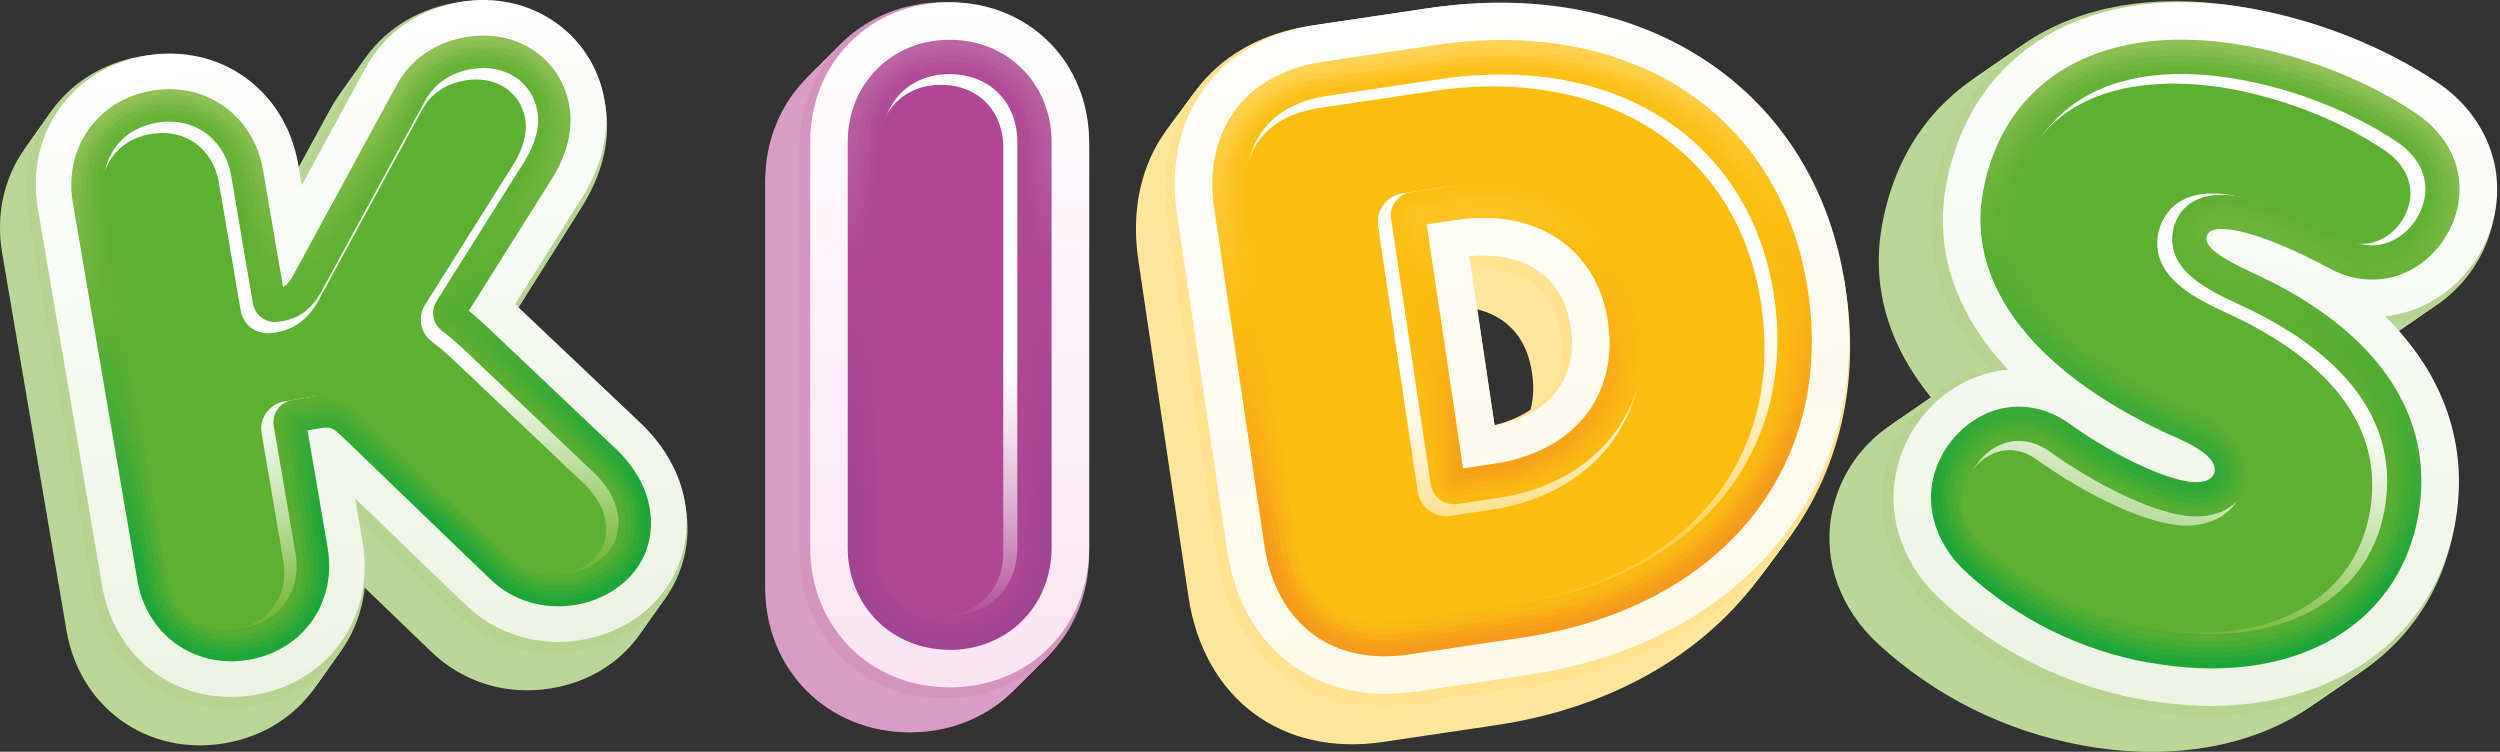 <?xml version="1.0" encoding="UTF-8"?> <svg xmlns="http://www.w3.org/2000/svg" width="572" height="172" viewBox="0 0 572 172" fill="none"><rect x="0" y="0" width="572" height="172" fill="#333333" stroke="none"/> <g clip-path="url(#clip0_328_15)"> <path d="M476.172 170.486C458.775 167.277 442.728 159.29 429.78 147.382C421.118 139.449 417.107 128.416 419.04 117.876C421.447 104.765 431.549 95.045 443.53 92.93C432.479 80.438 427.902 66.214 430.638 51.37C436.528 19.366 464.72 3.191 502.468 10.139C517.568 12.911 532.539 18.892 544.63 26.934C555.462 34.065 560.878 45.936 558.671 57.862C556.319 70.645 546.562 80.165 534.855 82.499C547.456 95.756 552.69 111.877 549.48 129.255C543.736 160.42 513.592 177.398 476.172 170.505V170.486Z" fill="#B9D797"></path> <path d="M477.613 169.483C460.216 166.274 444.169 158.305 431.203 146.379C422.541 138.446 418.529 127.413 420.462 116.873C422.888 103.743 432.972 94.042 444.953 91.927C433.902 79.417 429.325 65.211 432.06 50.367C437.951 18.363 466.143 2.188 503.891 9.136C518.99 11.908 533.962 17.871 546.052 25.931C556.884 33.062 562.282 44.933 560.094 56.877C557.742 69.642 547.985 79.18 536.296 81.514C548.897 94.771 554.131 110.892 550.921 128.252C545.177 159.417 515.033 176.377 477.613 169.502V169.483Z" fill="#B9D797"></path> <path d="M479.035 168.517C461.638 165.307 445.591 157.32 432.625 145.412C423.981 137.48 419.951 126.447 421.884 115.888C424.291 102.777 434.394 93.057 446.375 90.942C435.324 78.45 430.747 64.227 433.482 49.383C439.372 17.379 467.565 1.204 505.313 8.151C520.412 10.923 535.384 16.905 547.474 24.965C558.306 32.095 563.722 43.948 561.516 55.893C559.163 68.676 549.407 78.195 537.7 80.529C550.3 93.787 555.534 109.907 552.325 127.286C546.58 158.451 516.437 175.41 479.017 168.535L479.035 168.517Z" fill="#B9D797"></path> <path d="M480.458 167.532C463.061 164.323 447.014 156.354 434.048 144.427C425.386 136.495 421.374 125.462 423.307 114.922C425.714 101.81 435.817 92.091 447.798 89.975C436.747 77.484 432.17 63.26 434.905 48.416C440.795 16.412 468.988 0.237 506.736 7.185C521.835 9.957 536.807 15.92 548.897 23.98C559.729 31.092 565.127 42.982 562.939 54.908C560.586 67.691 550.83 77.21 539.123 79.544C551.724 92.82 556.957 108.941 553.748 126.301C548.004 157.466 517.86 174.425 480.44 167.55L480.458 167.532Z" fill="#B9D797"></path> <path d="M481.898 166.548C464.501 163.338 448.453 155.351 435.488 143.443C426.826 135.51 422.814 124.478 424.747 113.937C427.154 100.826 437.256 91.106 449.237 88.972C438.186 76.481 433.609 62.257 436.345 47.413C442.235 15.409 470.427 -0.766 508.175 6.182C523.275 8.954 538.246 14.935 550.337 22.995C561.169 30.126 566.566 41.979 564.378 53.923C562.026 66.707 552.27 76.226 540.58 78.56C553.181 91.835 558.415 107.956 555.205 125.316C549.461 156.481 519.317 173.459 481.898 166.566V166.548Z" fill="#B9D797"></path> <path d="M483.32 165.563C465.924 162.353 449.876 154.384 436.91 142.458C428.248 134.525 424.236 123.493 426.169 112.952C428.577 99.823 438.679 90.121 450.66 88.006C439.609 75.496 435.032 61.291 437.767 46.447C443.658 14.443 471.85 -1.732 509.598 5.215C524.698 7.987 539.669 13.95 551.759 22.011C562.591 29.141 567.989 41.012 565.801 52.957C563.449 65.722 553.692 75.259 541.985 77.593C554.586 90.851 559.82 106.971 556.61 124.332C550.866 155.497 520.722 172.474 483.302 165.581L483.32 165.563Z" fill="#B9D797"></path> <path d="M484.743 164.578C467.346 161.369 451.299 153.381 438.333 141.473C429.671 133.541 425.659 122.508 427.592 111.968C429.999 98.856 440.102 89.137 452.083 87.021C441.032 74.53 436.455 60.306 439.19 45.462C445.08 13.458 473.273 -2.717 511.021 4.231C526.12 7.003 541.092 12.984 553.182 21.026C564.014 28.156 569.43 40.009 567.224 51.954C564.871 64.737 555.115 74.256 543.426 76.59C556.027 89.848 561.261 105.968 558.051 123.347C552.307 154.512 522.163 171.471 484.743 164.596V164.578Z" fill="#B9D797"></path> <path d="M486.185 163.593C468.788 160.384 452.74 152.415 439.775 140.489C431.113 132.556 427.101 121.523 429.034 110.983C431.441 97.871 441.543 88.152 453.524 86.037C442.474 73.545 437.896 59.321 440.632 44.477C446.522 12.473 474.714 -3.702 512.462 3.246C527.562 6.018 542.533 11.981 554.624 20.041C565.456 27.171 570.872 39.043 568.665 50.969C566.313 63.752 556.557 73.271 544.849 75.624C557.45 88.881 562.684 105.002 559.474 122.362C553.73 153.527 523.586 170.486 486.166 163.612L486.185 163.593Z" fill="#B9D797"></path> <path d="M487.607 162.609C470.21 159.399 454.162 151.412 441.197 139.504C432.535 131.571 428.523 120.539 430.456 109.98C432.863 96.869 442.965 87.149 454.946 85.034C443.895 72.542 439.318 58.318 442.054 43.474C447.944 11.47 476.136 -4.705 513.884 2.243C528.984 5.015 543.955 10.996 556.046 19.056C566.878 26.187 572.294 38.04 570.087 49.984C567.735 62.768 557.979 72.287 546.271 74.621C558.872 87.897 564.106 104.017 560.896 121.377C555.152 152.542 525.008 169.502 487.588 162.627L487.607 162.609Z" fill="#B9D797"></path> <path d="M488.173 162.207C470.776 158.998 454.729 151.029 441.763 139.103C433.101 131.17 429.089 120.137 431.022 109.597C433.429 96.486 443.532 86.766 455.513 84.65C444.462 72.159 439.885 57.935 442.62 43.091C448.51 11.087 476.703 -5.088 514.451 1.86C529.55 4.632 544.522 10.595 556.612 18.655C567.444 25.785 572.86 37.657 570.653 49.583C568.301 62.366 558.545 71.885 546.838 74.22C559.438 87.495 564.672 103.616 561.463 120.976C555.718 152.141 525.575 169.1 488.155 162.226L488.173 162.207Z" fill="#B5D490"></path> <path d="M489.832 160.019C472.654 156.864 456.825 148.986 444.042 137.224C435.69 129.584 431.824 118.97 433.684 108.831C436.164 95.41 446.996 85.69 459.451 84.559C447.525 71.922 442.492 57.443 445.282 42.307C451.045 11.051 478.672 -4.741 515.672 2.061C530.607 4.814 545.415 10.723 557.378 18.674C567.808 25.53 573.006 36.928 570.89 48.361C568.483 61.473 557.961 71.01 545.725 72.396C559.256 85.69 564.964 102.084 561.718 119.754C556.101 150.226 526.559 166.766 489.832 160.019Z" fill="url(#paint0_linear_328_15)"></path> <path d="M491.381 151.576C475.807 148.713 461.438 141.564 449.84 130.896C443.676 125.243 440.795 117.584 442.108 110.381C443.931 100.424 453.669 91.215 465.212 93.349C468.148 93.896 470.993 95.136 473.674 97.069C481.023 102.357 492.457 108.685 500.207 110.108C501.192 110.29 506.115 111.019 506.699 107.883C507.246 104.947 502.559 102.193 498.548 100.406C466.07 86.128 449.73 65.521 453.706 43.857C458.593 17.324 481.734 4.559 514.103 10.504C527.925 13.039 541.584 18.473 552.598 25.804C560.239 30.837 563.923 38.678 562.428 46.793C560.622 56.622 551.231 65.849 539.25 63.643C537.098 63.242 534.946 62.476 532.867 61.345C528.928 59.212 518.972 54.106 511.422 52.72C507.392 51.972 505.204 52.483 504.875 54.197C504.456 56.44 507.556 58.81 515.926 62.658C544.192 75.715 557.449 95.446 553.255 118.186C548.495 144.081 523.622 157.484 491.381 151.539V151.576Z" fill="url(#paint1_linear_328_15)"></path> <g opacity="0.1"> <path d="M491.599 150.372C476.244 147.546 462.094 140.489 450.678 130.003C444.824 124.642 442.071 117.402 443.329 110.618C445.043 101.263 454.179 92.565 465.011 94.571C467.765 95.081 470.446 96.249 472.98 98.072C480.676 103.616 492.018 109.852 500.006 111.33C503.434 111.968 507.318 111.457 507.938 108.12C508.485 105.129 505.513 102.175 499.076 99.312C467.163 85.289 451.079 65.156 454.945 44.112C459.686 18.327 482.281 5.927 513.92 11.744C527.578 14.26 541.091 19.64 551.959 26.88C559.181 31.639 562.664 39.006 561.26 46.611C559.546 55.893 550.391 64.482 539.504 62.476C537.48 62.111 535.456 61.364 533.487 60.306C529.493 58.154 519.39 52.975 511.677 51.571C506.844 50.677 504.163 51.498 503.708 54.014C503.161 57.005 506.224 59.576 515.451 63.825C543.17 76.609 556.172 95.866 552.087 118.004C547.455 143.169 523.165 156.19 491.636 150.391L491.599 150.372Z" fill="#5EB032"></path> </g> <g opacity="0.2"> <path d="M451.499 129.091C445.572 123.657 443.457 116.636 444.533 110.819C446.666 99.221 459.942 90.212 472.269 99.038C479.691 104.363 491.381 110.965 499.787 112.497C504.51 113.372 508.449 112.059 509.142 108.302C509.817 104.637 506.644 101.3 499.568 98.145C471.394 85.763 452.046 66.615 456.149 44.295C461.127 17.269 484.962 7.623 513.683 12.911C525.828 15.154 539.596 20.078 551.267 27.846C558.671 32.715 561.224 39.918 560.038 46.337C558.105 56.877 546.471 65.904 534.052 59.175C527.597 55.692 518.661 51.534 511.878 50.294C506.972 49.383 503.161 50.075 502.486 53.741C501.72 57.935 506.243 60.889 514.923 64.883C539.833 76.408 555.151 94.443 550.866 117.73C546.562 141.109 523.713 154.986 491.836 149.132C477.375 146.47 463.188 139.796 451.517 129.073L451.499 129.091Z" fill="#5EB032"></path> </g> <g opacity="0.3"> <path d="M492.056 147.965C477.157 145.23 463.426 138.373 452.338 128.198C447.196 123.475 444.661 116.91 445.737 111.056C447.251 102.85 455.183 95.246 464.575 96.978C466.964 97.416 469.316 98.455 471.559 100.06C479.473 105.768 491.217 112.187 499.569 113.737C505.35 114.794 509.581 112.77 510.346 108.558C511.149 104.254 507.775 100.479 500.061 97.051C469.261 83.52 453.688 64.372 457.353 44.532C461.894 19.877 482.865 8.498 513.465 14.133C526.795 16.595 539.98 21.828 550.593 28.886C556.975 33.098 560.057 39.553 558.835 46.155C557.34 54.27 549.389 61.801 539.925 60.05C538.156 59.722 536.369 59.084 534.637 58.136C530.552 55.929 520.157 50.623 512.097 49.145C503.672 47.596 501.703 51.243 501.265 53.559C500.262 59.047 506.608 62.458 514.395 66.032C540.983 78.305 553.511 96.595 549.645 117.548C545.286 141.273 522.127 153.509 492.056 147.965Z" fill="#5EB032"></path> </g> <g opacity="0.4"> <path d="M492.276 146.743C477.614 144.044 464.083 137.315 453.178 127.286C448.346 122.854 445.957 116.727 446.96 111.275C448.364 103.67 455.695 96.577 464.357 98.181C466.582 98.583 468.752 99.549 470.849 101.063C478.891 106.843 490.817 113.372 499.351 114.94C505.862 116.144 510.658 113.718 511.551 108.776C512.901 101.427 503.619 97.288 500.555 95.938C470.32 82.644 455.002 63.989 458.558 44.751C462.953 20.843 483.395 9.847 513.247 15.336C526.432 17.762 539.452 22.941 549.901 29.907C555.864 33.846 558.745 39.809 557.633 45.918C556.247 53.449 548.898 60.433 540.163 58.829C538.522 58.519 536.862 57.935 535.221 57.06C531.082 54.817 520.56 49.437 512.317 47.924C502.834 46.173 500.573 50.55 500.063 53.34C498.896 59.686 505.624 63.351 513.885 67.162C528.966 74.128 553.493 89.902 548.442 117.347C544.211 140.343 521.636 152.178 492.276 146.78V146.743Z" fill="#5EB032"></path> </g> <g opacity="0.5"> <path d="M492.494 145.54C478.051 142.877 464.739 136.258 453.998 126.392C449.457 122.234 447.232 116.545 448.162 111.512C449.457 104.473 456.186 97.944 464.137 99.403C466.179 99.786 468.204 100.662 470.137 102.047C478.288 107.901 490.397 114.539 499.132 116.144C506.262 117.457 511.732 114.575 512.772 108.995C513.793 103.488 509.854 98.71 501.083 94.808C471.413 81.751 456.35 63.606 459.779 44.969C464.046 21.81 483.941 11.178 513.027 16.54C526.048 18.929 538.904 24.053 549.225 30.928C554.769 34.575 557.45 40.1 556.428 45.699C555.152 52.647 548.386 59.102 540.381 57.625C538.867 57.352 537.317 56.786 535.822 55.966C530.606 53.139 520.668 48.197 512.553 46.702C501.63 44.696 499.35 50.495 498.876 53.084C497.436 60.889 506.663 65.138 513.392 68.238C528.145 75.058 552.161 90.45 547.256 117.074C543.153 139.358 521.16 150.792 492.512 145.522L492.494 145.54Z" fill="#5EB032"></path> </g> <path d="M492.805 143.844C478.672 141.236 465.652 134.781 455.166 125.116C450.261 120.63 449.203 115.287 449.859 111.804C451.008 105.603 456.88 99.786 463.828 101.063C465.615 101.391 467.402 102.193 469.135 103.433C476.83 108.959 489.212 116.053 498.822 117.821C506.956 119.317 513.247 115.907 514.469 109.305C515.636 102.923 511.369 97.507 501.777 93.24C488.1 87.24 456.825 70.536 461.476 45.298C465.542 23.196 484.708 13.093 512.718 18.254C525.52 20.607 538.139 25.621 548.278 32.368C553.311 35.669 555.663 40.429 554.733 45.389C553.603 51.534 547.694 57.242 540.692 55.947C539.342 55.692 537.993 55.2 536.625 54.452C531.319 51.589 521.198 46.556 512.864 45.024C500.062 42.672 497.619 50.367 497.181 52.793C495.504 61.91 505.424 66.488 512.663 69.825C530.133 77.885 550.01 92.583 545.561 116.782C541.64 138.063 520.45 148.932 492.823 143.844H492.805Z" fill="url(#paint2_linear_328_15)"></path> <path d="M490.872 143.497C476.976 140.944 464.174 134.58 453.835 125.079C449.312 120.921 448.309 116.071 448.893 112.898C449.914 107.372 455.312 102.011 461.439 103.142C463.044 103.433 464.667 104.163 466.253 105.312C474.04 110.91 486.623 118.095 496.415 119.9C505.132 121.505 512.153 117.603 513.484 110.399C514.779 103.379 510.274 97.507 500.099 92.984C486.677 87.094 456.005 70.755 460.491 46.392C466.308 14.753 500.099 18.436 510.311 20.333C522.948 22.667 535.422 27.609 545.415 34.265C550.01 37.31 552.162 41.578 551.341 46.064C550.32 51.626 545.014 56.768 538.722 55.637C537.501 55.419 536.261 54.944 535.02 54.288C529.659 51.388 519.392 46.282 510.895 44.714C496.616 42.088 494.136 51.534 493.789 53.467C491.929 63.533 502.78 68.53 509.964 71.831C527.033 79.709 546.491 94.042 542.169 117.457C538.376 138.008 517.769 148.494 490.853 143.534L490.872 143.497Z" fill="#5EB032"></path> <path d="M316.444 169.757C293.303 173.204 275.396 159.837 271.913 136.477L260.46 59.631C256.977 36.271 270.18 18.236 293.34 14.789L319.198 10.941C369.255 3.483 408.954 30.053 415.738 75.569C422.522 121.086 392.36 158.433 342.303 165.909L316.444 169.757ZM335.337 106.205C341.664 104.637 352.697 99.805 350.527 85.289C348.393 71.047 336.449 69.715 329.939 70.08L335.337 106.223V106.205Z" fill="#FFE69A"></path> <path d="M317.484 168.371C294.325 171.818 276.436 158.451 272.953 135.073L261.5 58.245C258.017 34.867 271.22 16.85 294.38 13.403L320.22 9.556C370.277 2.097 409.976 28.667 416.76 74.183C423.58 119.9 393.382 157.065 343.324 164.523L317.484 168.371ZM336.377 104.801C342.704 103.251 353.737 98.419 351.567 83.885C349.433 69.624 337.489 68.293 330.979 68.658L336.377 104.783V104.801Z" fill="#FFE69A"></path> <path d="M318.522 166.967C295.381 170.414 277.474 157.047 273.991 133.687L262.539 56.841C259.056 33.481 272.258 15.446 295.418 11.999L321.276 8.151C371.333 0.693 411.033 27.262 417.816 72.779C424.636 118.514 394.438 155.643 344.381 163.119L318.522 166.967ZM337.415 103.433C343.743 101.883 354.775 97.051 352.605 82.517C350.49 68.275 338.527 66.944 332.017 67.308L337.415 103.452V103.433Z" fill="#FFE69A"></path> <path d="M319.545 165.581C296.404 169.028 278.496 155.661 275.013 132.282L263.561 55.455C260.078 32.095 273.281 14.06 296.44 10.613L322.299 6.766C372.356 -0.693 412.055 25.877 418.839 71.393C425.659 117.11 395.461 154.257 345.403 161.733L319.545 165.581ZM338.437 102.029C344.765 100.461 355.798 95.647 353.628 81.113C351.494 66.853 339.55 65.521 333.039 65.886L338.437 102.029Z" fill="#FFE69A"></path> <path d="M320.583 164.177C297.424 167.623 279.534 154.257 276.051 130.897L264.599 54.051C261.116 30.691 274.319 12.656 297.478 9.209L323.337 5.361C373.394 -2.097 413.093 24.472 419.877 69.989C426.697 115.724 396.499 152.852 346.441 160.329L320.583 164.177ZM339.475 100.643C345.803 99.075 356.836 94.243 354.666 79.727C352.55 65.485 340.588 64.153 334.077 64.518L339.475 100.662V100.643Z" fill="#FFE69A"></path> <path d="M321.605 162.791C298.464 166.238 280.557 152.871 277.074 129.492L265.622 52.665C262.139 29.305 275.341 11.27 298.501 7.823L324.359 3.975C374.416 -3.483 414.116 23.087 420.899 68.603C427.719 114.32 397.521 151.467 347.464 158.943L321.605 162.791ZM340.498 99.239C346.826 97.671 357.858 92.838 355.688 78.323C353.555 64.062 341.61 62.731 335.1 63.096L340.498 99.239Z" fill="#FFE69A"></path> <path d="M322.645 161.405C299.486 164.852 281.597 151.485 278.114 128.125L266.662 51.279C263.179 27.919 276.381 9.884 299.541 6.437L325.381 2.59C375.438 -4.869 415.137 21.701 421.921 67.217C428.705 112.734 398.543 150.099 348.486 157.557L322.645 161.405ZM341.538 97.853C347.866 96.303 358.898 91.471 356.728 76.937C354.613 62.695 342.65 61.364 336.14 61.728L341.538 97.853Z" fill="#FFE69A"></path> <path d="M323.064 160.84C299.923 164.286 282.016 150.919 278.533 127.541L267.081 50.714C263.598 27.335 276.8 9.318 299.96 5.872L325.818 2.024C375.875 -5.434 415.575 21.135 422.358 66.652C429.178 112.369 398.98 149.515 348.923 156.992L323.064 160.84ZM341.957 97.288C348.285 95.72 359.317 90.887 357.147 76.371C355.014 62.111 343.069 60.78 336.559 61.145L341.957 97.288Z" fill="#FFE290"></path> <path d="M323.904 158.232C301.474 161.569 284.15 148.622 280.777 125.973L269.324 49.127C265.951 26.497 278.752 9.045 301.164 5.69L327.023 1.842C376.369 -5.525 415.484 20.625 422.177 65.43C428.888 110.454 399.109 147.017 349.781 154.384L323.922 158.232H323.904ZM341.958 97.379C354.65 94.936 361.142 86.584 359.391 74.785C357.385 61.309 346.371 57.589 336.177 58.628L341.958 97.379Z" fill="url(#paint3_linear_328_15)"></path> <path d="M322.646 149.734C304.757 152.396 291.974 142.804 289.275 124.696L277.823 47.851C275.16 30.016 284.825 16.813 302.441 14.169L328.299 10.321C373.342 3.611 407.662 26.241 413.679 66.67C419.734 107.318 393.547 139.139 348.505 145.85L322.646 149.698V149.734ZM341.648 106.151C360.121 103.397 370.424 90.595 367.889 73.508C365.409 56.932 351.532 47.595 333.332 50.312L326.421 51.334L334.755 107.153L341.666 106.132L341.648 106.151Z" fill="url(#paint4_linear_328_15)"></path> <g opacity="0.1"> <path d="M322.464 148.531C305.323 151.084 293.068 141.893 290.479 124.532L279.027 47.687C276.474 30.6 285.737 17.926 302.605 15.409L328.464 11.562C372.777 4.96 406.531 27.208 412.458 66.889C418.421 106.807 392.636 138.063 348.323 144.683L322.464 148.531ZM341.831 107.372C360.759 104.546 371.719 90.869 369.093 73.344C366.504 56.039 352.061 46.301 333.132 49.109L325.017 50.313L333.697 108.558L341.812 107.354L341.831 107.372Z" fill="#FBBD10"></path> </g> <g opacity="0.2"> <path d="M291.7 124.35L280.248 47.504C277.64 30.016 287.451 18.91 302.806 16.613L328.664 12.765C372.995 6.145 405.546 28.739 411.272 67.053C417.035 105.658 392.508 136.841 348.158 143.443L322.3 147.29C306.763 149.606 294.326 141.82 291.718 124.332L291.7 124.35ZM342.013 108.594C361.215 105.731 373.105 91.927 370.315 73.18C367.579 54.78 352.17 45.061 332.968 47.924L323.631 49.309L332.676 109.98L342.013 108.594Z" fill="#FBBD10"></path> </g> <g opacity="0.3"> <path d="M322.101 146.087C306.455 148.421 295.276 140.014 292.906 124.168L281.453 47.322C279.083 31.457 287.325 20.169 302.972 17.835L328.83 13.987C371.702 7.586 404.326 28.995 410.034 67.254C415.778 105.713 390.832 135.857 347.959 142.257L322.101 146.105V146.087ZM323.451 48.088C322.776 48.179 322.32 48.799 322.411 49.492L331.456 110.162C331.547 110.819 332.185 111.293 332.842 111.184L342.179 109.798C362.548 106.752 374.347 91.981 371.502 72.998C368.712 54.233 353.138 43.675 332.751 46.702L323.414 48.088H323.451Z" fill="#FBBD10"></path> </g> <g opacity="0.4"> <path d="M321.918 144.883C306.8 147.145 296.406 139.321 294.126 123.985L282.674 47.139C280.413 32.04 288.273 21.263 303.171 19.038L329.03 15.19C371.173 8.899 403.249 29.907 408.848 67.418C414.483 105.166 389.937 134.744 347.813 141.036L321.954 144.883H321.918ZM323.267 46.866C321.918 47.067 321.006 48.307 321.207 49.656L330.252 110.327C330.452 111.658 331.692 112.588 333.042 112.387L342.378 111.001C363.477 107.846 375.677 92.51 372.741 72.797C369.841 53.321 353.703 42.325 332.604 45.48L323.267 46.866Z" fill="#FBBD10"></path> </g> <g opacity="0.5"> <path d="M321.733 143.68C307.382 145.813 297.498 138.41 295.328 123.821L283.876 46.975C281.706 32.405 288.982 22.412 303.333 20.26L329.192 16.412C370.605 10.23 402.117 30.819 407.605 67.618C413.131 104.637 389.005 133.65 347.591 139.832L321.733 143.68ZM323.083 45.662C321.077 45.954 319.691 47.833 319.982 49.857L329.027 110.527C329.319 112.533 331.198 113.919 333.203 113.627L342.54 112.241C364.368 108.977 376.988 93.076 373.942 72.633C370.97 52.738 353.901 41.067 332.419 44.276L323.083 45.662Z" fill="#FBBD10"></path> </g> <path d="M321.481 141.966C307.986 143.972 299.069 137.261 297.027 123.547L285.574 46.702C283.568 33.189 290.297 23.944 303.591 21.956L329.45 18.108C369.842 12.09 400.569 32.077 405.912 67.855C411.274 103.853 387.75 132.1 347.339 138.118L321.481 141.966ZM322.83 43.948C319.876 44.386 317.852 47.139 318.289 50.094L327.334 110.764C327.772 113.7 330.526 115.761 333.48 115.305L342.817 113.919C365.301 110.564 378.814 93.477 375.659 72.36C372.541 51.461 354.67 39.207 332.167 42.562L322.83 43.948Z" fill="url(#paint5_linear_328_15)"></path> <path d="M319.546 142.257C306.818 144.154 298.429 137.808 296.496 124.86L285.044 48.033C283.111 35.067 289.293 26.57 302.022 24.673L327.88 20.825C367.561 14.917 397.723 34.484 402.957 69.551C408.3 105.366 385.706 132.392 345.423 138.41L319.565 142.257H319.546ZM320.896 44.24C317.267 44.787 314.787 48.142 315.316 51.771L324.361 112.442C324.908 116.071 328.263 118.569 331.892 118.022L341.229 116.636C364.425 113.171 378.357 95.519 375.111 73.691C371.883 52.063 353.429 39.389 330.233 42.854L320.896 44.24Z" fill="#FBBD10"></path> <path d="M208.198 167.569C189.306 167.569 175.063 153.272 175.063 134.343V41.596C175.063 22.649 189.306 8.37 208.198 8.37C227.09 8.37 241.351 22.649 241.351 41.596V134.343C241.351 153.29 227.108 167.569 208.198 167.569Z" fill="#D89CC6"></path> <path d="M209.42 166.347C190.527 166.347 176.285 152.05 176.285 133.103V40.356C176.285 21.427 190.527 7.112 209.42 7.112C228.312 7.112 242.572 21.409 242.572 40.356V133.103C242.572 152.032 228.33 166.347 209.42 166.347Z" fill="#D89CC6"></path> <path d="M210.66 165.107C191.768 165.107 177.525 150.81 177.525 131.863V39.134C177.525 20.187 191.768 5.908 210.66 5.908C229.552 5.908 243.794 20.205 243.794 39.134V131.881C243.794 150.828 229.552 165.125 210.66 165.125V165.107Z" fill="#D89CC6"></path> <path d="M211.881 163.885C192.988 163.885 178.746 149.588 178.746 130.659V37.912C178.746 18.983 192.988 4.687 211.881 4.687C230.773 4.687 245.033 18.983 245.033 37.912V130.659C245.033 149.588 230.791 163.885 211.881 163.885Z" fill="#D89CC6"></path> <path d="M213.103 162.663C194.211 162.663 179.969 148.385 179.969 129.438V36.69C179.969 17.743 194.211 3.465 213.103 3.465C231.995 3.465 246.256 17.743 246.256 36.69V129.438C246.256 148.385 232.014 162.663 213.103 162.663Z" fill="#D89CC6"></path> <path d="M214.327 161.441C195.435 161.441 181.192 147.145 181.192 128.216V35.45C181.192 16.522 195.435 2.225 214.327 2.225C233.219 2.225 247.479 16.522 247.479 35.45V128.198C247.479 147.126 233.237 161.423 214.327 161.423V161.441Z" fill="#D89CC6"></path> <path d="M215.566 160.201C196.674 160.201 182.432 145.905 182.432 126.958V34.247C182.432 15.3 196.674 1.003 215.566 1.003C234.458 1.003 248.719 15.3 248.719 34.247V126.976C248.719 145.923 234.477 160.22 215.566 160.22V160.201Z" fill="#D89CC6"></path> <path d="M216.057 159.727C197.165 159.727 182.923 145.43 182.923 126.502V33.736C182.923 14.807 197.165 0.492 216.057 0.492C234.95 0.492 249.21 14.789 249.21 33.736V126.483C249.21 145.412 234.968 159.709 216.057 159.709V159.727Z" fill="#D594C0"></path> <path d="M217.28 157.265C199.081 157.265 185.367 143.497 185.367 125.243V32.533C185.367 14.279 199.081 0.511 217.28 0.511C235.479 0.511 249.192 14.279 249.192 32.533V125.262C249.192 143.516 235.479 157.284 217.28 157.284V157.265Z" fill="url(#paint6_linear_328_15)"></path> <path d="M217.281 148.676C203.987 148.676 193.957 138.61 193.957 125.243V32.533C193.957 19.166 203.987 9.1 217.281 9.1C230.575 9.1 240.604 19.166 240.604 32.533V125.262C240.604 138.628 230.575 148.695 217.281 148.695V148.676Z" fill="url(#paint7_linear_328_15)"></path> <g opacity="0.1"> <path d="M217.28 147.455C204.479 147.455 195.179 138.118 195.179 125.262V32.533C195.179 19.676 204.479 10.34 217.28 10.34C230.082 10.34 239.382 19.676 239.382 32.533V125.262C239.382 138.118 230.082 147.455 217.28 147.455Z" fill="#B04793"></path> </g> <g opacity="0.2"> <path d="M196.4 125.262V32.533C196.4 20.46 205.208 11.562 217.28 11.562C229.352 11.562 238.16 20.46 238.16 32.533V125.262C238.16 137.334 229.352 146.233 217.28 146.233C205.208 146.233 196.4 137.334 196.4 125.262Z" fill="#B04793"></path> </g> <g opacity="0.3"> <path d="M217.28 144.993C205.9 144.993 197.64 136.696 197.64 125.262V32.533C197.64 21.099 205.9 12.783 217.28 12.783C228.659 12.783 236.938 21.081 236.938 32.533V125.262C236.938 136.696 228.677 144.993 217.28 144.993Z" fill="#B04793"></path> </g> <g opacity="0.4"> <path d="M217.28 143.771C206.613 143.771 198.862 135.984 198.862 125.262V32.533C198.862 21.81 206.613 14.023 217.28 14.023C227.948 14.023 235.699 21.81 235.699 32.533V125.262C235.699 135.984 227.948 143.771 217.28 143.771Z" fill="#B04793"></path> </g> <g opacity="0.5"> <path d="M217.278 142.549C207.322 142.549 200.082 135.291 200.082 125.262V32.533C200.082 22.521 207.322 15.245 217.278 15.245C227.235 15.245 234.475 22.503 234.475 32.533V125.262C234.475 135.273 227.235 142.549 217.278 142.549Z" fill="#B04793"></path> </g> <path d="M217.279 140.835C208.18 140.835 201.815 134.434 201.815 125.262V32.533C201.815 23.36 208.18 16.959 217.279 16.959C226.379 16.959 232.762 23.36 232.762 32.533V125.262C232.762 134.416 226.397 140.835 217.279 140.835Z" fill="url(#paint8_linear_328_15)"></path> <path d="M215.31 140.835C206.921 140.835 201.067 134.927 201.067 126.502V33.736C201.067 25.293 206.921 19.403 215.31 19.403C223.698 19.403 229.552 25.311 229.552 33.736V126.483C229.552 134.908 223.698 140.817 215.31 140.817V140.835Z" fill="#B04793"></path> <path d="M126.247 157.466C115.962 159.217 105.877 156.135 98.528 148.986L75.971 127.249L77.083 133.76C80.092 151.43 69.059 167.04 51.444 170.049C33.81 173.058 18.255 161.989 15.227 144.318L0.493 57.862C-2.516 40.137 8.498 24.509 26.114 21.5C43.73 18.491 59.322 29.578 62.349 47.322L62.604 48.781L75.515 25.056C80.165 16.522 88.189 10.923 98.109 9.227C114.631 6.401 129.73 16.686 132.447 32.66C133.341 37.912 133.14 46.191 127.122 55.801L112.315 79.326L140.507 106.041C146.033 111.348 149.68 117.894 150.81 124.514C153.528 140.452 142.969 154.621 126.265 157.466H126.247Z" fill="#B9D797"></path> <path d="M127.196 156.135C116.929 157.885 106.827 154.785 99.496 147.655L76.92 125.918L78.032 132.447C81.041 150.117 70.027 165.727 52.393 168.736C34.777 171.745 19.185 160.657 16.177 143.005L1.442 56.513C-1.585 38.806 9.447 23.159 27.063 20.151C44.697 17.142 60.271 28.265 63.298 45.972L63.553 47.45L76.464 23.725C81.114 15.19 89.138 9.556 99.058 7.878C115.598 5.051 130.679 15.373 133.396 31.329C134.29 36.581 134.089 44.86 128.071 54.452L113.264 77.976L141.475 104.71C147.018 110.017 150.647 116.563 151.76 123.183C154.477 139.121 143.918 153.29 127.214 156.135H127.196Z" fill="#B9D797"></path> <path d="M128.143 154.785C117.858 156.536 107.774 153.454 100.443 146.306L77.885 124.569L78.998 131.079C82.007 148.768 70.992 164.359 53.358 167.368C35.724 170.377 20.151 159.308 17.142 141.637L2.389 55.181C-0.638 37.456 10.395 21.828 28.029 18.819C45.645 15.81 61.236 26.916 64.263 44.641L64.519 46.118L77.43 22.394C82.098 13.859 90.103 8.243 100.005 6.565C116.545 3.738 131.626 14.042 134.343 29.998C135.237 35.25 135.036 43.529 129.019 53.139L114.211 76.663L142.404 103.379C147.929 108.685 151.576 115.232 152.707 121.852C155.424 137.79 144.865 151.959 128.161 154.804L128.143 154.785Z" fill="#B9D797"></path> <path d="M129.091 153.454C118.824 155.205 108.721 152.105 101.39 144.975L78.814 123.237L79.927 129.766C82.936 147.436 71.921 163.046 54.287 166.055C36.672 169.064 21.098 157.995 18.071 140.324L3.337 53.832C0.328 36.125 11.342 20.479 28.958 17.47C46.592 14.461 62.165 25.567 65.192 43.292L65.448 44.769L78.34 21.044C83.009 12.51 91.032 6.875 100.935 5.197C117.474 2.371 132.555 12.674 135.273 28.648C136.166 33.9 135.965 42.179 129.948 51.771L115.14 75.296L143.351 102.011C148.876 107.318 152.505 113.864 153.636 120.484C156.353 136.422 145.795 150.591 129.091 153.454Z" fill="#B9D797"></path> <path d="M130.04 152.105C119.755 153.855 109.67 150.774 102.339 143.625L79.782 121.888L80.894 128.398C83.903 146.087 72.87 161.679 55.255 164.687C37.621 167.696 22.066 156.627 19.038 138.957L4.304 52.501C1.277 34.776 12.291 19.148 29.925 16.139C47.541 13.13 63.133 24.235 66.16 41.961L66.415 43.438L79.326 19.713C83.976 11.179 92 5.58 101.902 3.884C118.423 1.058 133.523 11.343 136.24 27.317C137.133 32.569 136.933 40.848 130.915 50.458L116.107 73.983L144.3 100.698C149.825 106.005 153.473 112.551 154.603 119.171C157.32 135.109 146.762 149.278 130.058 152.123L130.04 152.105Z" fill="#B9D797"></path> <path d="M130.987 150.774C120.72 152.524 110.618 149.424 103.287 142.294L80.711 120.557L81.823 127.085C84.832 144.756 73.818 160.366 56.184 163.374C38.568 166.383 22.977 155.296 19.968 137.644L5.233 51.151C2.224 33.444 13.239 17.798 30.854 14.789C48.488 11.78 64.062 22.886 67.089 40.611L67.344 42.088L80.255 18.363C84.905 9.829 92.929 4.212 102.849 2.517C119.371 -0.31 134.47 9.993 137.187 25.95C138.081 31.201 137.88 39.48 131.862 49.072L117.037 72.597L145.247 99.33C150.773 104.637 154.402 111.184 155.532 117.803C158.25 133.741 147.691 147.911 130.987 150.755V150.774Z" fill="#B9D797"></path> <path d="M131.937 149.424C121.652 151.175 111.568 148.093 104.237 140.944L81.679 119.207L82.792 125.718C85.801 143.406 74.786 158.998 57.152 162.007C39.518 165.016 23.945 153.947 20.936 136.276L6.183 49.82C3.174 32.095 14.189 16.467 31.823 13.458C49.438 10.449 65.03 21.555 68.039 39.28L68.294 40.757L81.205 17.032C85.874 8.498 93.879 2.881 103.781 1.204C120.321 -1.623 135.402 8.68 138.119 24.637C139.013 29.889 138.812 38.167 132.794 47.778L117.987 71.302L146.179 98.017C151.705 103.324 155.352 109.871 156.483 116.49C159.2 132.428 148.641 146.598 131.937 149.442V149.424Z" fill="#B9D797"></path> <path d="M132.319 148.895C122.052 150.646 111.95 147.546 104.619 140.416L82.043 118.679L83.155 125.207C86.164 142.877 75.15 158.487 57.516 161.496C39.9 164.505 24.308 153.418 21.299 135.765L6.565 49.291C3.538 31.566 14.57 15.92 32.186 12.911C49.82 9.902 65.394 21.026 68.421 38.733L68.676 40.21L81.587 16.485C86.237 7.951 94.261 2.316 104.181 0.638C120.703 -2.188 135.802 8.133 138.519 24.09C139.413 29.341 139.212 37.62 133.194 47.212L118.387 70.737L146.598 97.47C152.123 102.777 155.752 109.324 156.883 115.943C159.6 131.881 149.041 146.05 132.337 148.895H132.319Z" fill="#B5D490"></path> <path d="M133.085 146.415C123.183 148.111 113.445 145.12 106.388 138.246L81.277 114.065L82.973 124.058C85.872 141.09 75.259 156.117 58.3 158.998C41.322 161.897 26.332 151.229 23.415 134.215L8.662 47.76C5.744 30.691 16.357 15.628 33.335 12.729C50.294 9.829 65.302 20.534 68.22 37.602L69.041 42.38L83.556 15.701C88.042 7.495 95.756 2.079 105.312 0.438C121.195 -2.279 135.692 7.604 138.318 22.922C139.175 27.974 138.993 35.961 133.158 45.261L117.84 69.588L146.743 96.96C152.086 102.084 155.606 108.412 156.682 114.776C159.29 130.058 149.15 143.662 133.085 146.397V146.415Z" fill="url(#paint9_linear_328_15)"></path> <path d="M131.718 138.391C124.406 139.631 117.239 137.461 112.06 132.41L78.397 99.987C76.482 98.181 75.734 97.58 73.838 97.89L70.373 98.473L74.969 125.389C77.102 137.863 69.334 148.84 56.933 150.956C44.515 153.071 33.555 145.285 31.44 132.811L16.669 46.392C14.535 33.882 22.285 22.868 34.704 20.752C47.104 18.637 58.064 26.46 60.197 38.97L64.757 65.704C65.541 65.266 66.234 64.518 66.89 63.351L90.669 19.603C93.97 13.549 99.514 9.701 106.662 8.48C118.242 6.51 128.399 13.312 130.278 24.326C131.171 29.578 129.785 35.323 126.248 40.958L107.264 71.101C108.632 72.214 109.945 73.381 111.167 74.511L141.11 102.886C145.158 106.789 147.839 111.512 148.641 116.18C150.738 128.508 141.712 136.714 131.7 138.41L131.718 138.391Z" fill="url(#paint10_linear_328_15)"></path> <g opacity="0.1"> <path d="M131.517 137.243C124.569 138.428 117.785 136.367 112.861 131.589L79.198 99.166C77.374 97.452 76.189 96.321 73.636 96.759L69.022 97.543L73.8 125.608C75.843 137.607 68.658 147.801 56.713 149.825C44.751 151.868 34.612 144.628 32.551 132.629L17.816 46.191C15.792 34.338 23.123 23.889 34.903 21.883C46.684 19.877 57.042 27.299 59.066 39.152L63.862 67.217C65.521 66.907 66.779 65.886 67.91 63.898L91.708 20.132C94.844 14.406 100.078 10.759 106.88 9.61C117.803 7.75 127.395 14.133 129.164 24.491C130.003 29.451 128.672 34.94 125.28 40.319L105.749 71.338C107.372 72.615 108.959 74.001 110.4 75.35L140.343 103.707C144.227 107.445 146.762 111.931 147.528 116.363C149.497 127.942 140.963 135.638 131.517 137.243Z" fill="#5EB032"></path> </g> <g opacity="0.2"> <path d="M146.362 116.545C148.185 127.213 140.453 134.544 131.317 136.094C125.299 137.115 118.698 135.638 113.683 130.751L80.002 98.327C78.142 96.558 76.573 95.081 73.455 95.61L67.692 96.595L72.671 125.79C74.586 137.06 67.784 146.762 56.532 148.676C45.263 150.591 35.634 143.698 33.701 132.428L18.966 45.991C17.052 34.721 23.835 24.947 35.105 23.014C46.357 21.099 56.003 28.083 57.918 39.335L62.897 68.548L64.009 68.366C66.544 67.928 67.984 66.123 68.914 64.482L92.73 20.698C95.976 14.735 101.319 11.744 107.064 10.759C117.385 8.99 126.339 14.972 127.998 24.709C128.728 29.031 127.779 34.156 124.296 39.736L104.219 71.648C106.115 73.071 107.957 74.676 109.617 76.226L139.56 104.582C143.408 108.284 145.705 112.588 146.398 116.581L146.362 116.545Z" fill="#5EB032"></path> </g> <g opacity="0.3"> <path d="M131.116 134.963C124.915 136.021 118.843 134.197 114.485 129.93L80.803 97.489C78.888 95.683 76.937 93.841 73.235 94.461L67.473 95.446C66.853 95.555 66.415 96.157 66.524 96.796L71.503 125.991C73.326 136.659 66.944 145.722 56.312 147.527C45.681 149.333 36.654 142.914 34.849 132.246L20.114 45.808C18.291 35.086 24.673 25.986 35.286 24.181C45.918 22.375 54.945 28.849 56.768 39.553L61.747 68.767C61.856 69.405 62.458 69.825 63.078 69.715L64.19 69.533C67.71 68.931 69.369 66.032 69.916 65.084L93.75 21.263C97.252 14.844 103.032 12.637 107.263 11.908C116.892 10.267 125.335 15.847 126.867 24.892C127.614 29.287 126.374 34.192 123.311 39.097L103.233 71.01C102.905 71.521 103.032 72.195 103.525 72.56C105.385 73.946 107.19 75.533 108.813 77.046L138.738 105.385C142.239 108.758 144.555 112.788 145.23 116.727C146.944 126.812 139.431 133.522 131.134 134.945L131.116 134.963Z" fill="#5EB032"></path> </g> <g opacity="0.4"> <path d="M130.933 133.814C125.098 134.817 119.39 133.085 115.305 129.073L81.624 96.631C79.581 94.717 77.338 92.583 73.071 93.312L67.308 94.297C66.05 94.516 65.193 95.701 65.412 96.978L70.39 126.173C72.105 136.185 66.123 144.683 56.148 146.379C46.191 148.075 37.712 142.039 35.998 132.027L21.245 45.608C19.531 35.56 25.512 27.025 35.487 25.311C45.444 23.615 53.923 29.688 55.638 39.736L60.616 68.95C60.835 70.226 62.038 71.065 63.297 70.846L64.409 70.664C68.457 69.971 70.336 66.707 70.937 65.649L94.772 21.81C98.054 15.792 103.488 13.732 107.464 13.039C116.6 11.489 124.277 16.558 125.718 25.074C126.411 29.195 125.244 33.809 122.326 38.459L102.248 70.372C101.61 71.393 101.847 72.743 102.832 73.472C104.655 74.84 106.442 76.39 108.029 77.885L137.936 106.223C141.255 109.415 143.443 113.226 144.081 116.928C145.741 126.684 138.428 132.519 130.933 133.814Z" fill="#5EB032"></path> </g> <g opacity="0.5"> <path d="M130.734 132.665C125.263 133.595 119.939 131.991 116.109 128.252L82.409 95.811C80.403 93.914 77.686 91.343 72.854 92.164L67.091 93.148C65.195 93.477 63.936 95.264 64.246 97.178L69.225 126.374C70.811 135.729 65.231 143.662 55.931 145.248C46.631 146.835 38.734 141.2 37.13 131.863L22.413 45.407C20.809 36.016 26.389 28.047 35.689 26.46C44.989 24.874 52.904 30.545 54.49 39.936L59.469 69.15C59.797 71.047 61.584 72.323 63.48 72.013L64.593 71.831C69.188 71.047 71.249 67.418 71.942 66.232L95.794 22.375C98.256 17.889 102.232 15.136 107.648 14.224C116.109 12.783 123.221 17.452 124.57 25.311C125.227 29.122 124.096 33.481 121.343 37.894L101.265 69.807C100.299 71.338 100.682 73.363 102.122 74.439C103.909 75.788 105.66 77.32 107.228 78.76L137.135 107.117C140.271 110.126 142.35 113.7 142.934 117.165C144.466 126.137 137.682 131.516 130.734 132.702V132.665Z" fill="#5EB032"></path> </g> <path d="M130.46 131.061C125.518 131.899 120.685 130.459 117.239 127.085L83.539 94.644C81.387 92.601 78.214 89.611 72.579 90.577L66.817 91.562C64.045 92.036 62.167 94.662 62.641 97.47L67.619 126.666C69.078 135.218 64.173 142.203 55.657 143.662C47.159 145.102 40.193 140.142 38.734 131.589L23.999 45.134C22.54 36.544 27.446 29.506 35.962 28.065C44.314 26.642 51.444 31.748 52.885 40.21L57.863 69.424C58.337 72.214 60.981 74.074 63.753 73.6L64.866 73.417C68.422 72.816 71.266 70.664 73.345 67.035L97.216 23.141C99.422 19.111 103.033 16.631 107.92 15.792C115.452 14.516 121.78 18.619 122.965 25.548C123.548 28.977 122.509 32.916 119.956 37L99.878 68.913C98.474 71.156 99.003 74.129 101.137 75.715C102.887 77.028 104.583 78.505 106.115 79.927L136.022 108.266C138.867 111.001 140.8 114.338 141.328 117.42C142.678 125.298 136.642 130.021 130.46 131.079V131.061Z" fill="url(#paint11_linear_328_15)"></path> <path d="M128.616 131.371C124.057 132.155 119.59 130.805 116.398 127.705L82.699 95.264C80.51 93.185 76.954 89.829 70.736 90.887L64.992 91.872C61.581 92.455 59.266 95.683 59.849 99.112L64.828 128.325C66.177 136.203 61.636 142.64 53.813 143.971C45.99 145.303 39.589 140.726 38.24 132.866L23.505 46.392C22.156 38.477 26.678 32.004 34.501 30.654C42.325 29.323 48.743 33.937 50.093 41.851L55.071 71.065C55.655 74.475 58.901 76.773 62.311 76.189L63.405 76.007C67.308 75.332 70.444 72.998 72.705 69.059L96.576 25.147C98.6 21.445 101.919 19.166 106.478 18.4C113.335 17.233 119.097 20.935 120.173 27.226C120.702 30.363 119.735 34.046 117.328 37.857L97.233 69.77C95.5 72.542 96.157 76.171 98.782 78.122C100.497 79.417 102.174 80.857 103.652 82.262L133.558 110.6C136.221 113.153 138.026 116.253 138.518 119.098C139.904 127.249 132.938 130.678 128.598 131.407L128.616 131.371Z" fill="#5EB032"></path> </g> <defs> <linearGradient id="paint0_linear_328_15" x1="517.944" y1="2.496" x2="488.975" y2="159.871" gradientUnits="userSpaceOnUse"> <stop stop-color="white"></stop> <stop offset="1" stop-color="#ECF3E4"></stop> </linearGradient> <linearGradient id="paint1_linear_328_15" x1="516.387" y1="10.943" x2="490.531" y2="151.406" gradientUnits="userSpaceOnUse"> <stop stop-color="#91C157"></stop> <stop offset="0.12" stop-color="#85BD4E"></stop> <stop offset="0.33" stop-color="#66B237"></stop> <stop offset="0.38" stop-color="#5EB032"></stop> <stop offset="0.81" stop-color="#1EA538"></stop> </linearGradient> <linearGradient id="paint2_linear_328_15" x1="514.966" y1="18.672" x2="491.952" y2="143.694" gradientUnits="userSpaceOnUse"> <stop offset="0.52" stop-color="white"></stop> <stop offset="0.57" stop-color="#FAFCF8"></stop> <stop offset="0.64" stop-color="#EDF5E5"></stop> <stop offset="0.72" stop-color="#D8EAC6"></stop> <stop offset="0.81" stop-color="#BADB9A"></stop> <stop offset="0.91" stop-color="#95C764"></stop> <stop offset="1" stop-color="#71B52F"></stop> </linearGradient> <linearGradient id="paint3_linear_328_15" x1="337.273" y1="0.379" x2="360.015" y2="152.913" gradientUnits="userSpaceOnUse"> <stop stop-color="white"></stop> <stop offset="1" stop-color="#FFF9E8"></stop> </linearGradient> <linearGradient id="paint4_linear_328_15" x1="338.54" y1="8.874" x2="358.749" y2="144.418" gradientUnits="userSpaceOnUse"> <stop stop-color="#FFD355"></stop> <stop offset="0.09" stop-color="#FECF49"></stop> <stop offset="0.26" stop-color="#FCC52A"></stop> <stop offset="0.38" stop-color="#FBBD10"></stop> <stop offset="0.81" stop-color="#F59A1C"></stop> </linearGradient> <linearGradient id="paint5_linear_328_15" x1="339.701" y1="16.648" x2="357.594" y2="136.662" gradientUnits="userSpaceOnUse"> <stop offset="0.52" stop-color="white"></stop> <stop offset="0.56" stop-color="#FEFDF8"></stop> <stop offset="0.63" stop-color="#FEF8E5"></stop> <stop offset="0.71" stop-color="#FEEFC6"></stop> <stop offset="0.8" stop-color="#FDE49A"></stop> <stop offset="0.9" stop-color="#FCD563"></stop> <stop offset="1" stop-color="#FCC525"></stop> </linearGradient> <linearGradient id="paint6_linear_328_15" x1="217.28" y1="0.511" x2="217.28" y2="157.265" gradientUnits="userSpaceOnUse"> <stop stop-color="white"></stop> <stop offset="1" stop-color="#F9E5F1"></stop> </linearGradient> <linearGradient id="paint7_linear_328_15" x1="217.281" y1="9.1" x2="217.281" y2="148.676" gradientUnits="userSpaceOnUse"> <stop stop-color="#BB66A4"></stop> <stop offset="0.18" stop-color="#B65A9D"></stop> <stop offset="0.38" stop-color="#B04793"></stop> <stop offset="0.81" stop-color="#A04492"></stop> </linearGradient> <linearGradient id="paint8_linear_328_15" x1="217.279" y1="16.959" x2="217.279" y2="140.835" gradientUnits="userSpaceOnUse"> <stop offset="0.52" stop-color="white"></stop> <stop offset="0.57" stop-color="#FBF8FB"></stop> <stop offset="0.65" stop-color="#F3E5EF"></stop> <stop offset="0.74" stop-color="#E5C6DD"></stop> <stop offset="0.85" stop-color="#D29AC4"></stop> <stop offset="0.96" stop-color="#B964A4"></stop> <stop offset="1" stop-color="#B04E97"></stop> </linearGradient> <linearGradient id="paint9_linear_328_15" x1="69.875" y1="6.295" x2="94.853" y2="152.729" gradientUnits="userSpaceOnUse"> <stop stop-color="white"></stop> <stop offset="1" stop-color="#ECF3E4"></stop> </linearGradient> <linearGradient id="paint10_linear_328_15" x1="71.243" y1="14.313" x2="93.486" y2="144.712" gradientUnits="userSpaceOnUse"> <stop stop-color="#91C157"></stop> <stop offset="0.12" stop-color="#85BD4E"></stop> <stop offset="0.33" stop-color="#66B237"></stop> <stop offset="0.38" stop-color="#5EB032"></stop> <stop offset="0.81" stop-color="#1EA538"></stop> </linearGradient> <linearGradient id="paint11_linear_328_15" x1="72.494" y1="21.647" x2="92.238" y2="137.396" gradientUnits="userSpaceOnUse"> <stop offset="0.52" stop-color="white"></stop> <stop offset="0.57" stop-color="#FAFCF8"></stop> <stop offset="0.64" stop-color="#EDF5E5"></stop> <stop offset="0.72" stop-color="#D8EAC6"></stop> <stop offset="0.81" stop-color="#BADB9A"></stop> <stop offset="0.91" stop-color="#95C764"></stop> <stop offset="1" stop-color="#71B52F"></stop> </linearGradient> <clipPath id="clip0_328_15"> <rect width="571.346" height="172" fill="white"></rect> </clipPath> </defs> </svg> 